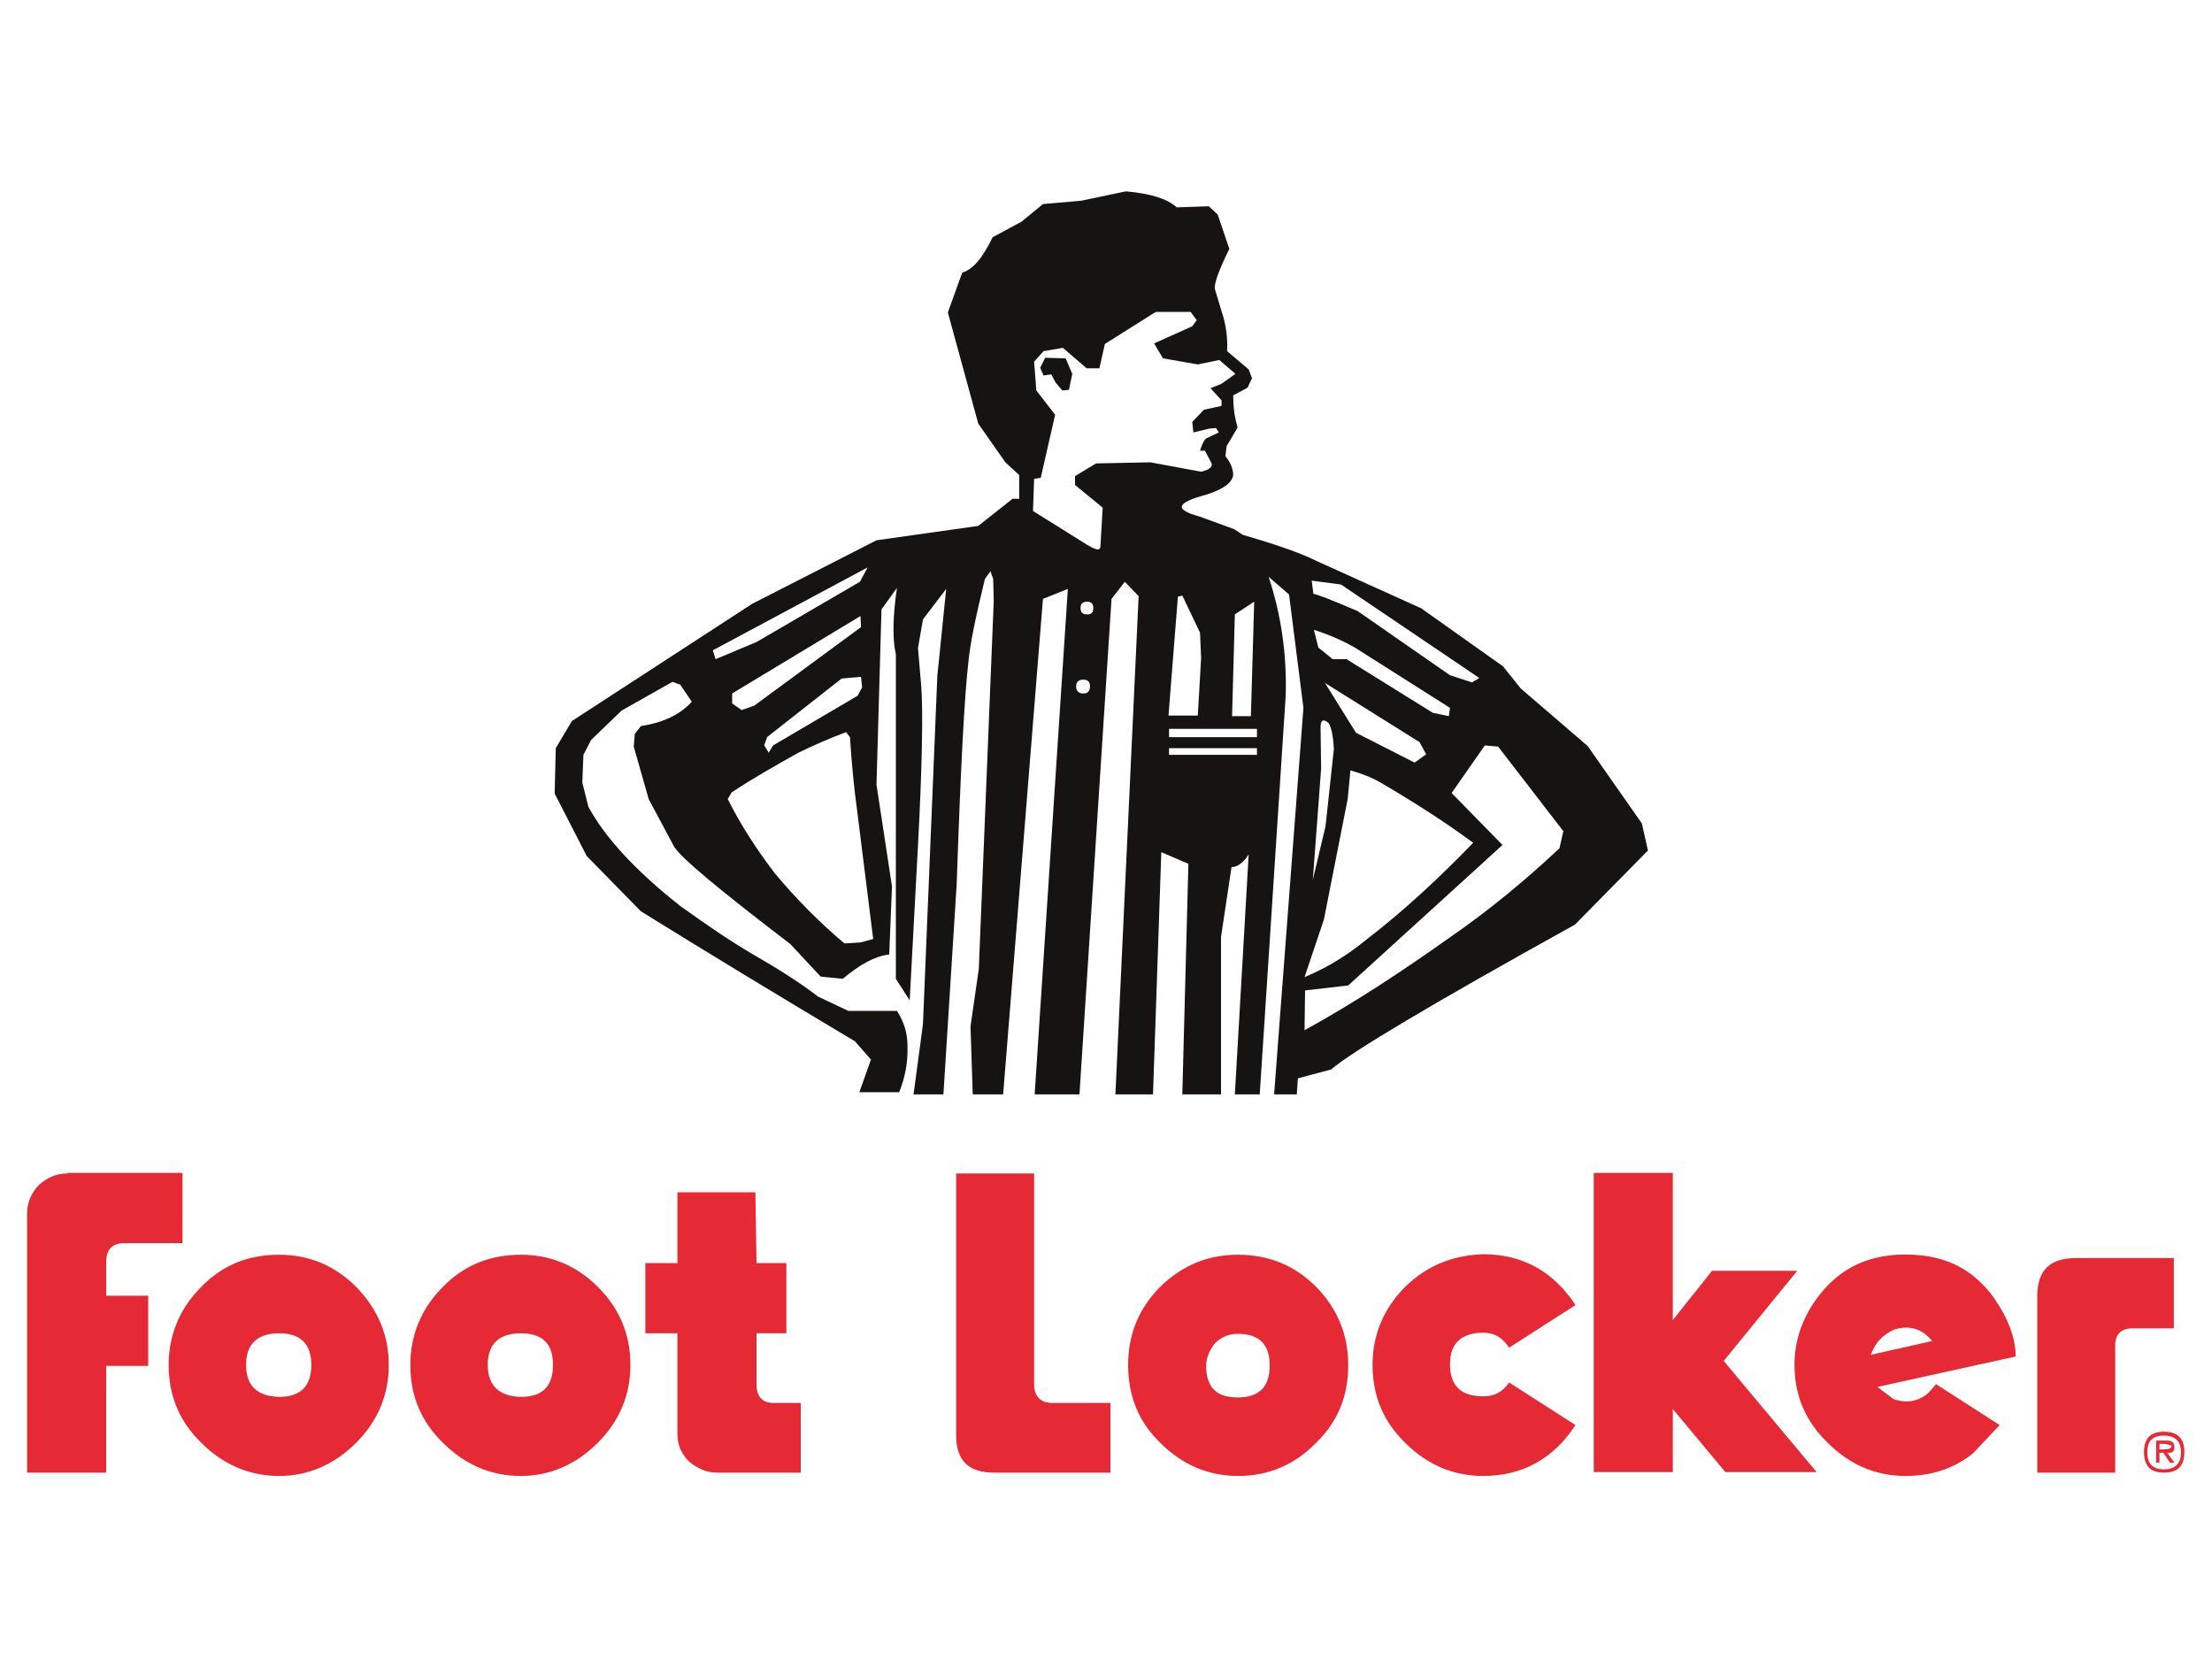<?xml version="1.0" encoding="UTF-8"?> <!-- Generator: Adobe Illustrator 21.0.0, SVG Export Plug-In . SVG Version: 6.00 Build 0) --> <svg xmlns:cc="http://creativecommons.org/ns#" xmlns:dc="http://purl.org/dc/elements/1.1/" xmlns:inkscape="http://www.inkscape.org/namespaces/inkscape" xmlns:rdf="http://www.w3.org/1999/02/22-rdf-syntax-ns#" xmlns:sodipodi="http://sodipodi.sourceforge.net/DTD/sodipodi-0.dtd" xmlns:svg="http://www.w3.org/2000/svg" xmlns="http://www.w3.org/2000/svg" xmlns:xlink="http://www.w3.org/1999/xlink" id="logo" inkscape:output_extension="org.inkscape.output.svg.inkscape" inkscape:version="0.46" sodipodi:docname="Foot Locker logo.svg" sodipodi:version="0.32" x="0px" y="0px" viewBox="0 0 400 300" style="enable-background:new 0 0 400 300;" xml:space="preserve"> <style type="text/css"> .st0{fill:#161413;} .st1{fill:#E52935;} </style> <path id="logo_2_" class="st0" d="M123,123.8l2.1,3.1c-2.2,2.4-5.3,3.8-9.2,4.4l-1.1,1.4l-0.2,2.3l2.7,9.5l4.6,8.6 c1.3,2.1,8.3,7.9,21,17.6l5.5,5.9l4,0.4c3.1-2.6,5.8-4.1,8.4-4.4l0.5-12.3l-2.8-18.4l0.9-31.7l2.8-3.9c-0.8,5.4-0.8,9.5-0.2,12V177 l2.5,3.9l1.5-28c0.8-14.9,0.9-24.5,0.6-28.7l-0.6-7l0.9-5.2l4.2-5.5l-1.6,15.7l-2.6,63l-1.7,12.7h5.4l2.4-38 c0.7-20.7,1.4-34.1,2.1-40c0.3-3.5,1.4-8.6,3-15.2l1-1.4l0.5,1.4l0.1,4l-2.7,66.5l-1.5,10.4l0.4,12.3h5.5l7.2-89.6l4.5-1.8l-6,91.4 h8.1l5.8-89.6l2.4-3.1l2.5,2.6l-4.2,90.1h6.8l1.5-43.8l4.9,2.1l-1.1,41.7h7v-28.5l1.9-12.6c1,0,2.1-0.7,3.1-2.3l-2.5,43.4h4.5 l4.7-72.2c0.2-7.3-0.8-14.5-3.1-21.4l3.7,3.2l2.6,20.5l-5.3,69.9h4.1l0.2-2.9l6-1.6c3.7-3.2,18.3-11.9,44.1-26.2l13.2-13.4l-1.1-4.9 l-9.8-14l-12.1-10.4l-3.2-4L257,110l-18.8-8.5c-3.2-1.6-7.7-3.1-13.5-4.8l-1.5-1l-6.3-2.3c-4.7-1.3-4.2-2.5,1.4-4 c3-1,4.5-2.1,4.7-3.5c0-1.1-0.5-2.3-1.4-3.4l0.2-1.8l2-3.4c-0.6-2-0.8-3.9-0.8-5.8l2.6-1.4l0.8-1.7l-0.6-1.6l-3.9-3.3 c0.1-2.1-0.1-4.6-1-7.2l-1.2-4c-0.2-1,0.7-3.4,2.6-7.3l-2.1-6.2l-1.6-1.5l-5.8,0.2c-1.8-1.6-4.8-2.5-9.2-2.9l-8.1,1.7l-6.9,0.6 l-3.9,3.2l-5.2,2.8c-1.8,3.7-3.5,5.8-5.5,6.4l-2.6,7.2l5.5,20.1l4.9,7l2.5,2.3v4.3h-1.2l-6.2,4.9l-18.4,2.6l-22.5,11.5l-32.6,21.2 l-2.9,4.9l-0.2,8.2l5.8,11.3l9.8,10c12.9,8,25.8,15.8,38.7,23.5l2.9,3.3l-2.1,5.9h7.2c1.1-2.7,1.6-5.5,1.5-8.4 c0-2.2-0.6-4.3-1.9-6.3h-8.8l-5.5-2.6c-3.2-2.5-7.2-5-11.7-7.6c-4.3-2.5-8.6-5.5-13.1-8.7c-8-6.3-13.6-12.3-16.7-18l-1.1-4.4l0.2-5 l1.4-2.7l5.5-5.3l9.2-5.2L123,123.8z M132.4,127.2v-1.8l23.2-14l0.1,2l-19.3,14.2l-2.3,0.8L132.4,127.2z M129.4,119.2l-0.5-1.6 l28-15l-1.4,2.6l-18.7,10.9L129.4,119.2z M155.9,124.3l-0.8,1.5l-15.3,9l-0.8,1.3l-0.8-1.3l0.5-1.5l13.5-10.6l3.5-0.3L155.9,124.3z M153.7,133.3c0.3,4.6,0.7,9,1.3,13.3l2.9,23.2l-2.2,0.6l-3,0.2c-4.5-3.8-8.7-8-12.6-12.7c-3.2-4.2-6.1-8.6-8.5-13.4l0.7-1.2 c3.9-2.6,8-4.9,12.1-7.2c2.7-1.3,5.6-2.6,8.6-3.7L153.7,133.3z M262.2,128l-0.2,1.5l-2.9-0.6l-15.6-9.7h-2.5l-2.6-2.1l-0.8-3.2 c2.6,0.8,5.1,1.9,7.4,3.2L262.2,128z M266.2,123.4l-4-1.3l-16.7-11.6c-4.9-2.1-7.5-3.1-8-3.1l-0.3-2.4l5.3,0.7l25,16.9L266.2,123.4z M216.4,57.9l-0.8,1.1l-6.9,3.1l1.6,2.7l6.3,1.1l3.9-0.8l2.9,2.5l-2.5,1.8l-2,0.8l2,2.2v1l-3.2,0.7l-2.1,2.2l0.2,1.9l2.9-0.7 l1.2-0.1l0.5,0.8l-2.1,1c-0.3,0-0.8,0.7-1.3,2.3h0.9l1.2,2.3c0.2,0.7-0.6,1.2-1.9,1.5l-9.2-1.7l-9.8,0.2l-3.8,2.3v1.6l5,4.1 l-0.4,6.9c0,1-0.8,0.8-2.6-0.3l-9.6-6l0.2-5.8l1.2-0.2l2.6-11.4l-3.4-4.4l-0.4-5.2l1.7-1.9l3.5-0.6l4.3,3.7h2.3l1-4.4l9.2-5.8h6.3 L216.4,57.9z M195.4,109.9c0-0.7,0.4-1.1,1.2-1.1c0.7,0,1.1,0.4,1.1,1.1c0,0.9-0.3,1.2-1.1,1.2C195.8,111.1,195.4,110.8,195.4,109.9 z M197.1,124.1c0,0.9-0.4,1.3-1.2,1.3c-0.8,0-1.3-0.4-1.3-1.3c0-0.8,0.5-1.2,1.3-1.2C196.7,122.9,197.1,123.3,197.1,124.1z M213,107.9l0.8-0.2l3.2,6.7l0.2,4.6l-0.6,10.4h-5.3L213,107.9z M223.3,111.1l3.5-2.3l-0.6,20.7h-3.4L223.3,111.1z M256.7,134.2 l1.2,2.2l-2.1,1.5l-10.6-5.4l-5.6-9L256.7,134.2z M243.7,144.5l0.5-5.2c2.1,0.6,3.9,1.3,5.6,2.3c5.8,3.4,11.3,6.9,16.6,10.8 c-6.1,6.3-12.4,12.2-19.3,17.5c-3.4,2.8-7.1,5.1-11.2,6.8l3.5-10.4L243.7,144.5z M238.9,139l-0.1-7.5c0-1.3,0.5-1.6,1.5-0.7 c0.4,0.7,0.8,2.2,0.9,4.7l-1.5,13.9l-2.3,9.7L238.9,139z M227.3,135.3v1.2h-15.9v-1.2H227.3z M227.3,131.8v1.5h-15.9v-1.5H227.3 l8.6,54.5l0.1-7.2l7.8-0.9l27.9-25.4l-9.2-9.4l6-8.6l2.4,0.2l11.8,15.3l-0.7,3.1c-6.2,5.8-12.7,11.2-19.8,16.1 c-8.6,6.1-17.2,11.8-26.3,16.8L227.3,131.8z M192.7,64.8l-3.7-0.1l-0.9,1.8l0.6,1.4l1.4-0.2l0.8,1.5l1.2,1.4l1.2-0.1l0.6-2.9 L192.7,64.8z"></path> <path id="logo_1_" class="st1" d="M136.6,215.6h-14.1v12.8h-5.8v12.7h5.8v18.3c0,1.8,0.7,3.5,2.1,4.9c1.6,1.3,3.2,2,5.1,2h15.1 v-12.6h-4.9c-2.1,0-3.1-1.2-3.1-3.4v-9.2h5.4v-12.7h-5.4L136.6,215.6z M187,212.2h-14.1v47.3c0,4.6,2.2,6.8,6.9,6.8h21v-12.6h-10.5 c-2.1,0-3.3-1.2-3.3-3.4V212.2z M375.4,227.5c-4.7,0-7,2.2-7,6.9v31.9h14.1v-23c0-2.1,1.1-3.1,3.2-3.1h7.4v-12.7H375.4z M12.2,212.2 c-2,0-3.6,0.7-5.2,2.1c-1.3,1.4-2.1,3.1-2.1,5.1v46.9h14.3V247h7.6v-12.7h-7.6v-6.1c0-2.3,1.2-3.4,3.2-3.4H33v-12.7H12.2z M64.4,232.7c-3.9-3.9-8.6-5.8-13.9-5.8c-5.7,0-10.3,1.9-14.1,5.8c-3.9,3.9-5.9,8.7-5.9,14.1c0,5.7,2,10.3,5.9,14.1 c3.9,3.9,8.6,6,14.1,6c5.3,0,10-2.1,13.9-6c3.9-3.9,5.9-8.6,5.9-14.1C70.3,241.4,68.3,236.7,64.4,232.7z M44.5,246.8 c0-3.8,2.1-5.7,6-5.7c3.8,0,5.8,1.9,5.8,5.7c0,3.9-2,5.8-5.8,5.8C46.5,252.5,44.5,250.6,44.5,246.8z M108.1,232.7 c-3.9-3.9-8.6-5.8-13.9-5.8c-5.6,0-10.3,1.9-14.1,5.8c-3.9,3.9-5.9,8.7-5.9,14.1c0,5.7,2,10.3,5.9,14.1c3.9,3.9,8.6,6,14.1,6 c5.3,0,10-2.1,13.9-6c3.9-3.9,5.9-8.6,5.9-14.1C114,241.4,112.1,236.7,108.1,232.7z M88.2,246.8c0-3.8,2.1-5.7,6-5.7 c3.9,0,5.8,1.9,5.8,5.7c0,3.9-1.9,5.8-5.8,5.8C90.3,252.5,88.2,250.6,88.2,246.8z M238,232.7c-3.9-3.9-8.6-5.8-14.1-5.8 c-5.5,0-10.1,1.9-14.1,5.8c-3.9,3.9-5.8,8.7-5.8,14.1c0,5.7,1.9,10.3,5.8,14.1c3.9,3.9,8.6,6,14.1,6c5.6,0,10.3-2.1,14.1-6 c4-3.9,5.8-8.5,5.8-14.1C243.8,241.4,241.9,236.7,238,232.7z M219.8,242.8c1.2-1.1,2.5-1.6,4-1.6c3.9,0,5.8,1.9,5.8,5.7 c0,3.9-1.9,5.8-5.8,5.8c-3.9,0-5.7-1.9-5.7-5.8C218.2,245.4,218.7,244.1,219.8,242.8z M254.1,232.7c-3.9,3.9-5.9,8.7-5.9,14.1 c0,5.7,2,10.3,5.9,14.1c3.9,3.9,8.6,6,14.1,6c7.1,0,12.7-3.1,16.7-9.2l-12-7.7c-1.2,1.7-2.6,2.5-4.7,2.5c-4,0-6-1.9-6-5.8 c0-3.8,2.1-5.7,6-5.7c2.1,0,3.5,0.9,4.7,2.7l12-7.7c-4-6.1-9.6-9.2-16.7-9.2C262.6,227,258,228.9,254.1,232.7z M391.3,258.9 c-2.4,0-3.6,1.2-3.6,3.7c0,2.5,1.2,3.7,3.6,3.7c2.5,0,3.7-1.2,3.7-3.7C395,260.1,393.8,258.9,391.3,258.9z M388.3,262.6 c0-2,0.9-3,3-3c2.1,0,3.1,1.1,3.1,3c0,2.1-1.1,3.1-3.1,3.1C389.2,265.7,388.3,264.6,388.3,262.6z M393.2,261.7 c0-0.8-0.4-1.2-1.4-1.2h-1.9v4h0.6v-1.8h0.7l1.2,1.8h0.8l-1.3-1.8C392.8,262.8,393.2,262.5,393.2,261.7z M390.5,262.2v-1.1h1.1 l1.1,0.3c0,0.5-0.5,0.7-1.4,0.7H390.5z M302.5,238.7v-26.6h-14.3v54.1h14.3v-11.4l9.5,11.4h16.5l-16.8-20.1l13.3-16.3h-15.4 L302.5,238.7z M364.5,245.3c0-3.3-1.3-6.8-4-10.7c-3.5-4.8-8.2-7.4-14.5-7.7c-7.6-0.4-13.4,2.2-17.6,8.1c-2.6,3.6-3.9,7.6-3.9,11.8 c0,5.7,2.1,10.3,6,14.1c3.9,3.9,8.6,6,14.1,6c4.6,0,8.7-1.3,12.2-4.1l4.8-5.1l-11.5-7.4l-1.4,1.6c-1.9,1.6-4,1.9-6.3,1.1l-2.9-2.2 L364.5,245.3z M342.6,240.4c2.8-0.8,5-0.1,6.8,2.1l-11.1,2.5C339.1,242.8,340.4,241.4,342.6,240.4z"></path> </svg> 